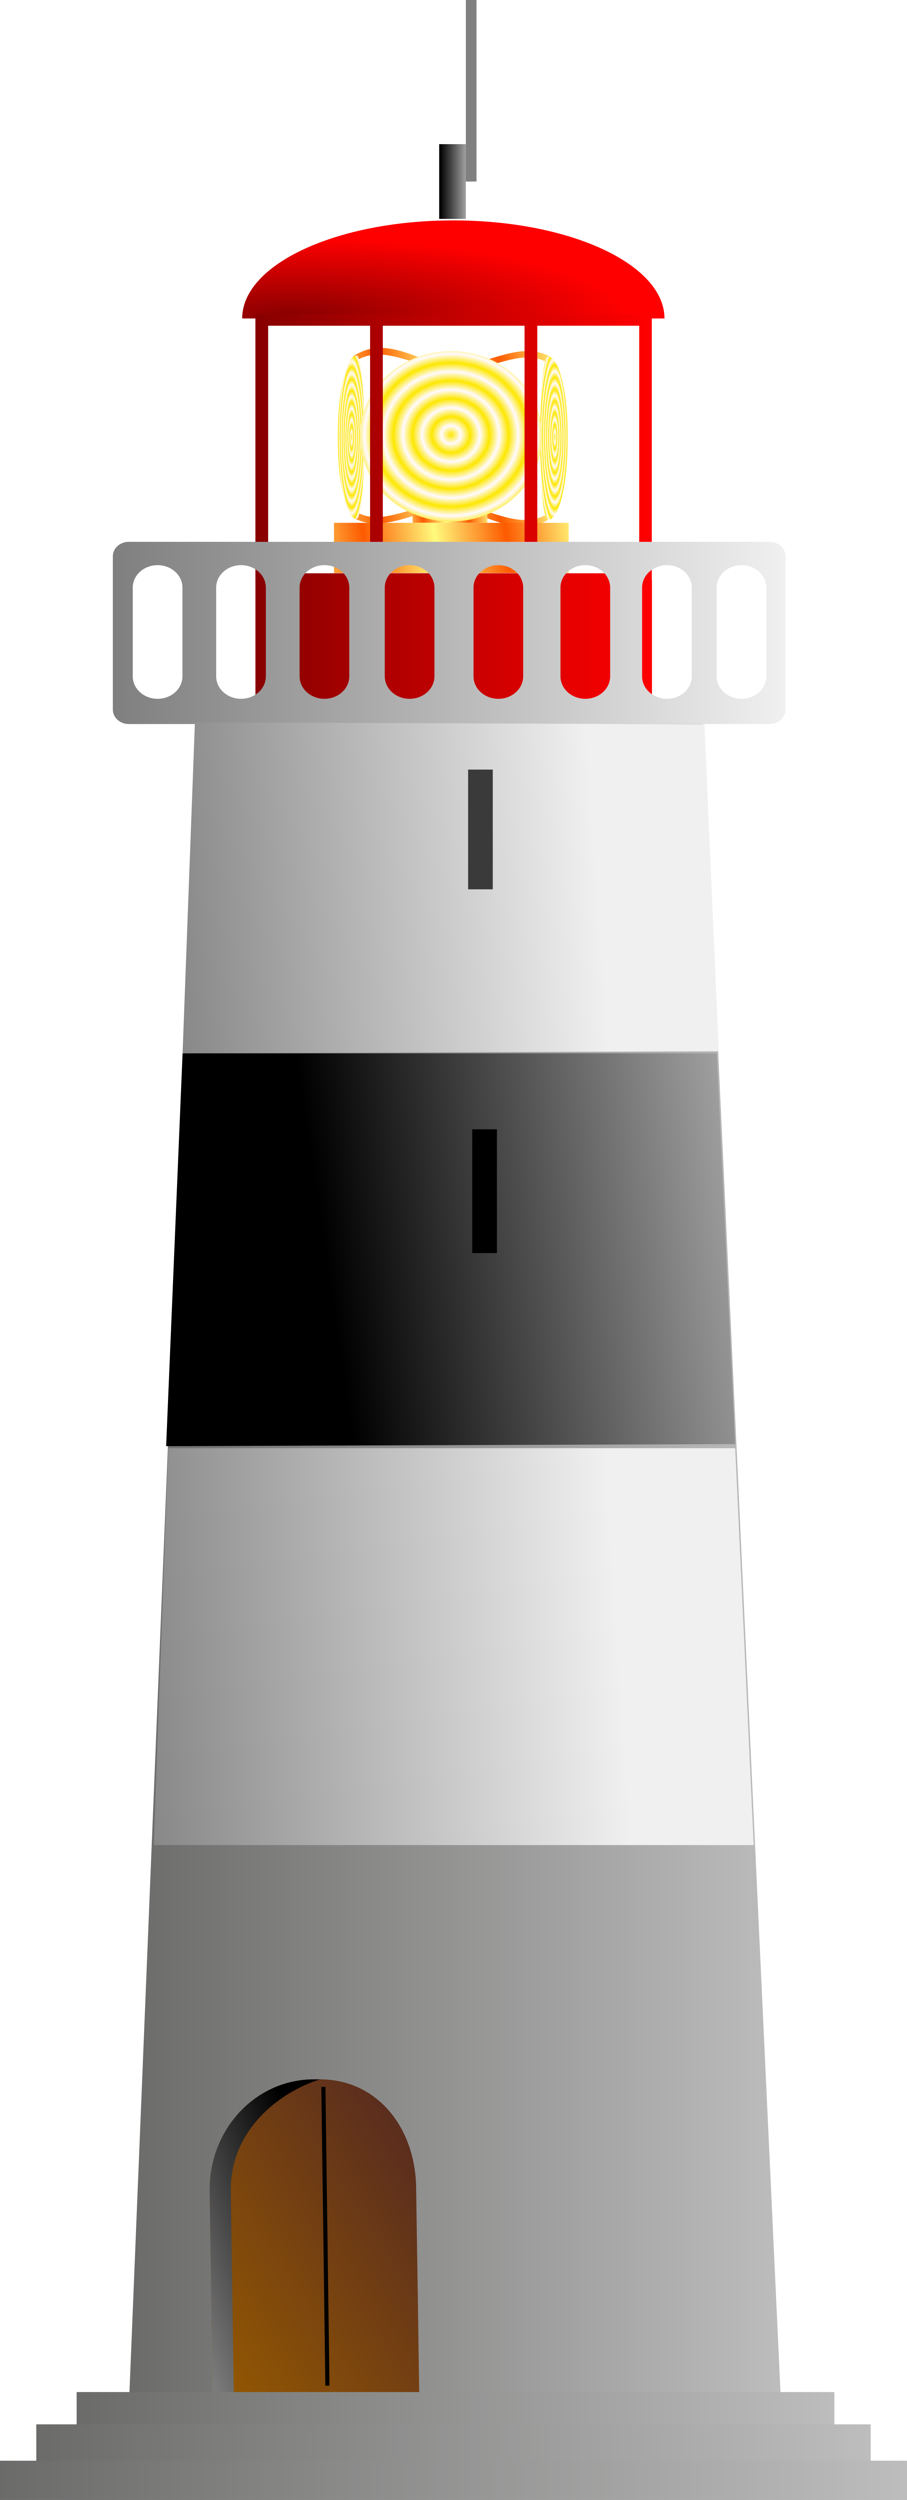 <svg xmlns:xlink="http://www.w3.org/1999/xlink" xmlns="http://www.w3.org/2000/svg" viewBox="0 0 294.66 811.37" version="1.0"><defs><linearGradient id="v" y2="741.23" gradientUnits="userSpaceOnUse" y1="657.18" gradientTransform="matrix(.817 0 0 1.225 -316.86 -130.02)" x2="468.58" x1="555.85"><stop offset="0" stop-color="#522722"/><stop offset="1" stop-color="#975a00"/></linearGradient><linearGradient id="f"><stop offset="0" stop-color="#fd5a00"/><stop offset="1" stop-color="#fffa7d"/></linearGradient><linearGradient id="d"><stop offset="0" stop-color="#6b6b6a"/><stop offset="1" stop-color="#bdbdbd"/></linearGradient><linearGradient id="c"><stop offset="0"/><stop offset="1" stop-color="#a7a6a6"/></linearGradient><linearGradient id="b"><stop offset="0" stop-color="#7f7f7f"/><stop offset="1" stop-color="#f0f0f0"/></linearGradient><linearGradient id="a"><stop offset="0" stop-color="#870000"/><stop offset="1" stop-color="red"/></linearGradient><linearGradient id="o" y2="327.69" xlink:href="#a" gradientUnits="userSpaceOnUse" x2="402.79" gradientTransform="scale(1.211 .826)" y1="327.69" x1="281.4"/><linearGradient id="p" y2="571.21" xlink:href="#a" gradientUnits="userSpaceOnUse" x2="296.52" gradientTransform="scale(1.645 .608)" y1="571.21" x1="207.13"/><linearGradient id="i" y2="650.62" xlink:href="#f" spreadMethod="reflect" gradientUnits="userSpaceOnUse" x2="195.03" gradientTransform="scale(2.098 .477)" y1="650.93" x1="183.19"/><linearGradient id="t" y2="821.12" xlink:href="#b" gradientUnits="userSpaceOnUse" y1="827.31" gradientTransform="matrix(1.23 0 0 .813 -269.72 -139.19)" x2="382.47" x1="244.96"/><linearGradient id="u" y2="644.08" xlink:href="#c" gradientUnits="userSpaceOnUse" y1="656.08" gradientTransform="matrix(1.204 0 0 .83 -269.72 -139.19)" x2="428.95" x1="311.6"/><linearGradient id="r" y2="605.57" xlink:href="#b" gradientUnits="userSpaceOnUse" y1="605.57" gradientTransform="matrix(1.922 0 0 .52 -269.72 -139.19)" x2="273.07" x1="159.39"/><linearGradient id="w" y2="539.75" xlink:href="#c" gradientUnits="userSpaceOnUse" y1="477.82" gradientTransform="matrix(.592 0 0 1.688 -316.86 -130.02)" x2="624.77" x1="686.6"/><linearGradient id="e"><stop offset="0" stop-color="#fde700"/><stop offset="1" stop-color="#fffaff"/></linearGradient><linearGradient id="x" y2="4022" xlink:href="#d" gradientUnits="userSpaceOnUse" y1="4022" gradientTransform="matrix(4.393 0 0 .228 -269.72 -139.19)" x2="123.1" x1="67.065"/><linearGradient id="y" y2="4268.8" xlink:href="#d" gradientUnits="userSpaceOnUse" y1="4268.8" gradientTransform="matrix(4.61 0 0 .217 -269.72 -139.19)" x2="119.87" x1="61.068"/><linearGradient id="z" y2="4507.3" xlink:href="#d" gradientUnits="userSpaceOnUse" y1="4507.3" gradientTransform="matrix(4.806 0 0 .208 -269.72 -139.19)" x2="117.43" x1="56.119"/><linearGradient id="q" y2="224.17" xlink:href="#d" gradientUnits="userSpaceOnUse" y1="224.17" gradientTransform="matrix(.61 0 0 1.639 -269.72 -139.19)" x2="859.86" x1="509.34"/><linearGradient id="h" y2="507.34" xlink:href="#f" spreadMethod="reflect" gradientUnits="userSpaceOnUse" x2="240.05" gradientTransform="scale(1.717 .582)" y1="507.46" x1="235.44"/><linearGradient id="g" y2="849.71" xlink:href="#f" spreadMethod="reflect" gradientUnits="userSpaceOnUse" x2="143.44" gradientTransform="scale(2.86 .35)" y1="849.9" x1="136.12"/><linearGradient id="A" y2="111.14" xlink:href="#c" gradientUnits="userSpaceOnUse" y1="111.14" gradientTransform="matrix(.598 0 0 1.673 -269.72 -139.19)" x2="704.58" x1="690.08"/><linearGradient id="j" y2="684.93" xlink:href="#f" spreadMethod="reflect" gradientUnits="userSpaceOnUse" y1="685.12" gradientTransform="scale(2.86 .35)" x2="143.33" x1="136.01"/><linearGradient id="s" y2="537.68" xlink:href="#b" gradientUnits="userSpaceOnUse" x2="364.26" gradientTransform="matrix(1.273 0 0 .785 -269.72 -139.19)" y1="543.02" x1="245.52"/><radialGradient id="l" xlink:href="#e" spreadMethod="reflect" gradientUnits="userSpaceOnUse" cy="104.85" cx="968.33" gradientTransform="scale(.392 2.551)" r=".844"/><radialGradient id="k" xlink:href="#e" spreadMethod="reflect" gradientUnits="userSpaceOnUse" cy="107.4" cx="1119.8" gradientTransform="scale(.402 2.489)" r=".885"/><radialGradient id="m" xlink:href="#e" spreadMethod="reflect" gradientUnits="userSpaceOnUse" cy="281.55" cx="409.99" gradientTransform="scale(1.019 .981)" r="3.736"/><radialGradient id="n" xlink:href="#a" gradientUnits="userSpaceOnUse" cy="457.25" cx="171.35" gradientTransform="scale(2.064 .484)" r="60.914"/></defs><g fill-rule="evenodd"><path d="M448.93 297.18c-1.19.49-2.02-.08-2.3-.9-9.84 5.54-21.64-4.24-32.69-4.24-13.42-.01-23.14 8.11-31.91 3.42-.15.9-.74 2.04-1.84 1.72 10.57 6.2 21.97-3.37 33.61-3.27 11.67.26 22.79 12.09 35.13 3.27z" fill="url(#g)" transform="matrix(.935 0 0 .879 -240.66 -93.156)"/><path d="M400.76 290.22v8.8h25.95v-8.8h-25.95z" fill="url(#h)" transform="matrix(.935 0 0 .879 -240.66 -93.156)"/><path d="M373.43 299.02v18.54h81.54v-18.54h-81.54z" fill="url(#i)" transform="matrix(.935 0 0 .879 -240.66 -93.156)"/><path d="M379.86 237.69c1.19-.49 2.02.08 2.3.9 9.84-5.54 21.64 4.23 32.69 4.24 13.42.01 23.14-8.11 31.91-3.42.15-.9.74-2.04 1.84-1.72-10.57-6.2-21.97 3.36-33.61 3.27-11.67-.26-22.79-12.09-35.13-3.27z" fill="url(#j)" transform="matrix(.935 0 0 .879 -240.66 -93.156)"/><path d="M454.75 267.8c0 16.64-3.08 30.14-6.88 30.14s-3.8-60.28 0-60.28 6.88 13.49 6.88 30.14z" fill="url(#k)" transform="matrix(.935 0 0 .879 -240.66 -93.156)"/><path d="M374.69 267.41c0 16.65 2.93 30.14 6.55 30.14s3.62-60.28 0-60.28-6.55 13.5-6.55 30.14z" fill="url(#l)" transform="matrix(.935 0 0 .879 -240.66 -93.156)"/><path d="M453.84 276.83a36.04 34.706 0 11-72.08 0 36.04 34.706 0 1172.08 0z" transform="matrix(.821 0 0 .797 -196.489 -79.034)" fill="url(#m)"/></g><g fill-rule="evenodd"><path d="M492.47 222.02H335.85c0-20.3 35.06-36.75 78.31-36.75s78.31 16.45 78.31 36.75z" fill="url(#n)" transform="matrix(.876 0 0 .866 -215.53 -88.912)"/><path d="M340.76 220.48v100.24h147V220.48h-147zm4.73 4.26v92.78h37.8v-92.78h-37.8zm42.52 0v92.77h52.56v-92.77h-52.56zm57.29 0v92.78h37.8v-92.78h-37.8z" fill="url(#o)" transform="matrix(.876 0 0 .866 -215.53 -88.912)"/><path fill="url(#p)" d="M340.77 320.04h147.05v54.333H340.77z" transform="matrix(.876 0 0 .866 -215.53 -88.912)"/></g><path d="M64.361 228.3L40.975 802.93h213.82l-26.74-574.63h-163.7z" fill-rule="evenodd" fill="url(#q)"/><path d="M41.845 175.85c-2.875 0-5.189 2.1-5.189 4.7v49.73c0 2.61 2.314 4.71 5.189 4.71h208.14c2.88 0 5.2-2.1 5.2-4.71v-49.73c0-2.6-2.32-4.7-5.19-4.7H41.855zm9.355 7.57c-4.471 0-8.071 3.26-8.071 7.31v28.75c0 4.06 3.6 7.32 8.071 7.32 4.472 0 8.072-3.26 8.072-7.32v-28.75c0-4.05-3.6-7.31-8.072-7.31zm27.099 0c-4.472 0-8.072 3.26-8.072 7.31v28.75c0 4.06 3.6 7.32 8.072 7.32 4.471 0 8.071-3.26 8.071-7.32v-28.75c0-4.05-3.6-7.31-8.071-7.31zm27.101 0c-4.48 0-8.075 3.26-8.075 7.31v28.75c0 4.06 3.595 7.32 8.075 7.32 4.47 0 8.07-3.26 8.07-7.32v-28.75c0-4.05-3.6-7.31-8.07-7.31zm27.67 0c-4.47 0-8.07 3.26-8.07 7.31v28.75c0 4.06 3.6 7.32 8.07 7.32s8.07-3.26 8.07-7.32v-28.75c0-4.05-3.6-7.31-8.07-7.31zm28.83 0c-4.47 0-8.07 3.26-8.07 7.31v28.75c0 4.06 3.6 7.32 8.07 7.32s8.07-3.26 8.07-7.32v-28.75c0-4.05-3.6-7.31-8.07-7.31zm28.25 0c-4.47 0-8.07 3.26-8.07 7.31v28.75c0 4.06 3.6 7.32 8.07 7.32s8.07-3.26 8.07-7.32v-28.75c0-4.05-3.6-7.31-8.07-7.31zm26.52 0c-4.47 0-8.07 3.26-8.07 7.31v28.75c0 4.06 3.6 7.32 8.07 7.32s8.07-3.26 8.07-7.32v-28.75c0-4.05-3.6-7.31-8.07-7.31zm24.22 0c-4.47 0-8.07 3.26-8.07 7.31v28.75c0 4.06 3.6 7.32 8.07 7.32s8.07-3.26 8.07-7.32v-28.75c0-4.05-3.6-7.31-8.07-7.31z" fill-rule="evenodd" fill="url(#r)"/><path d="M63.317 234.42l-4.004 107.45 174.2-.67-4.67-106.12-165.52-.66z" fill-rule="evenodd" fill="url(#s)"/><path d="M54.641 470.01l-4.672 128.81h194.88l-6-128.81H54.639z" fill-rule="evenodd" fill="url(#t)"/><path fill-rule="evenodd" fill="#3b3a3a" d="M152.08 249.77h8.009v38.862h-8.009z"/><path d="M59.313 341.87l-5.34 127.48 184.88-.67-6.01-126.81H59.313z" fill-rule="evenodd" fill="url(#u)"/><path fill-rule="evenodd" fill="#010000" d="M153.42 366.51h8.009v40.172h-8.009z"/><path d="M101.97 674.86c-18.759 0-33.861 15.97-33.861 35.8l.996 66.34H136.2l-1-66.34c0-19.83-12.48-35.8-31.24-35.8h-1.99z" fill-rule="evenodd" fill="url(#v)"/><path d="M101.97 674.86c-18.759 0-33.861 15.97-33.861 35.8l.996 66.34h6.861l-.996-66.34c0-19.83 16.324-31.87 28.99-35.8h-1.99z" fill-rule="evenodd" fill="url(#w)"/><path fill-rule="evenodd" fill="url(#x)" d="M24.898 776.34h246.17v12.756H24.898z"/><path fill-rule="evenodd" fill="url(#y)" d="M11.794 786.82h271.07v12.756H11.794z"/><path fill-rule="evenodd" fill="url(#z)" d="M0 798.62h294.66v12.756H0z"/><path d="M105.06 677.3l1.31 96.97" stroke="#000" stroke-width="1pt" fill="none"/><path fill-rule="evenodd" fill="url(#A)" d="M142.68 46.785h8.664v24.259h-8.664z"/><path fill-rule="evenodd" fill="gray" d="M151.34 0h3.466v58.915h-3.466z"/></svg>